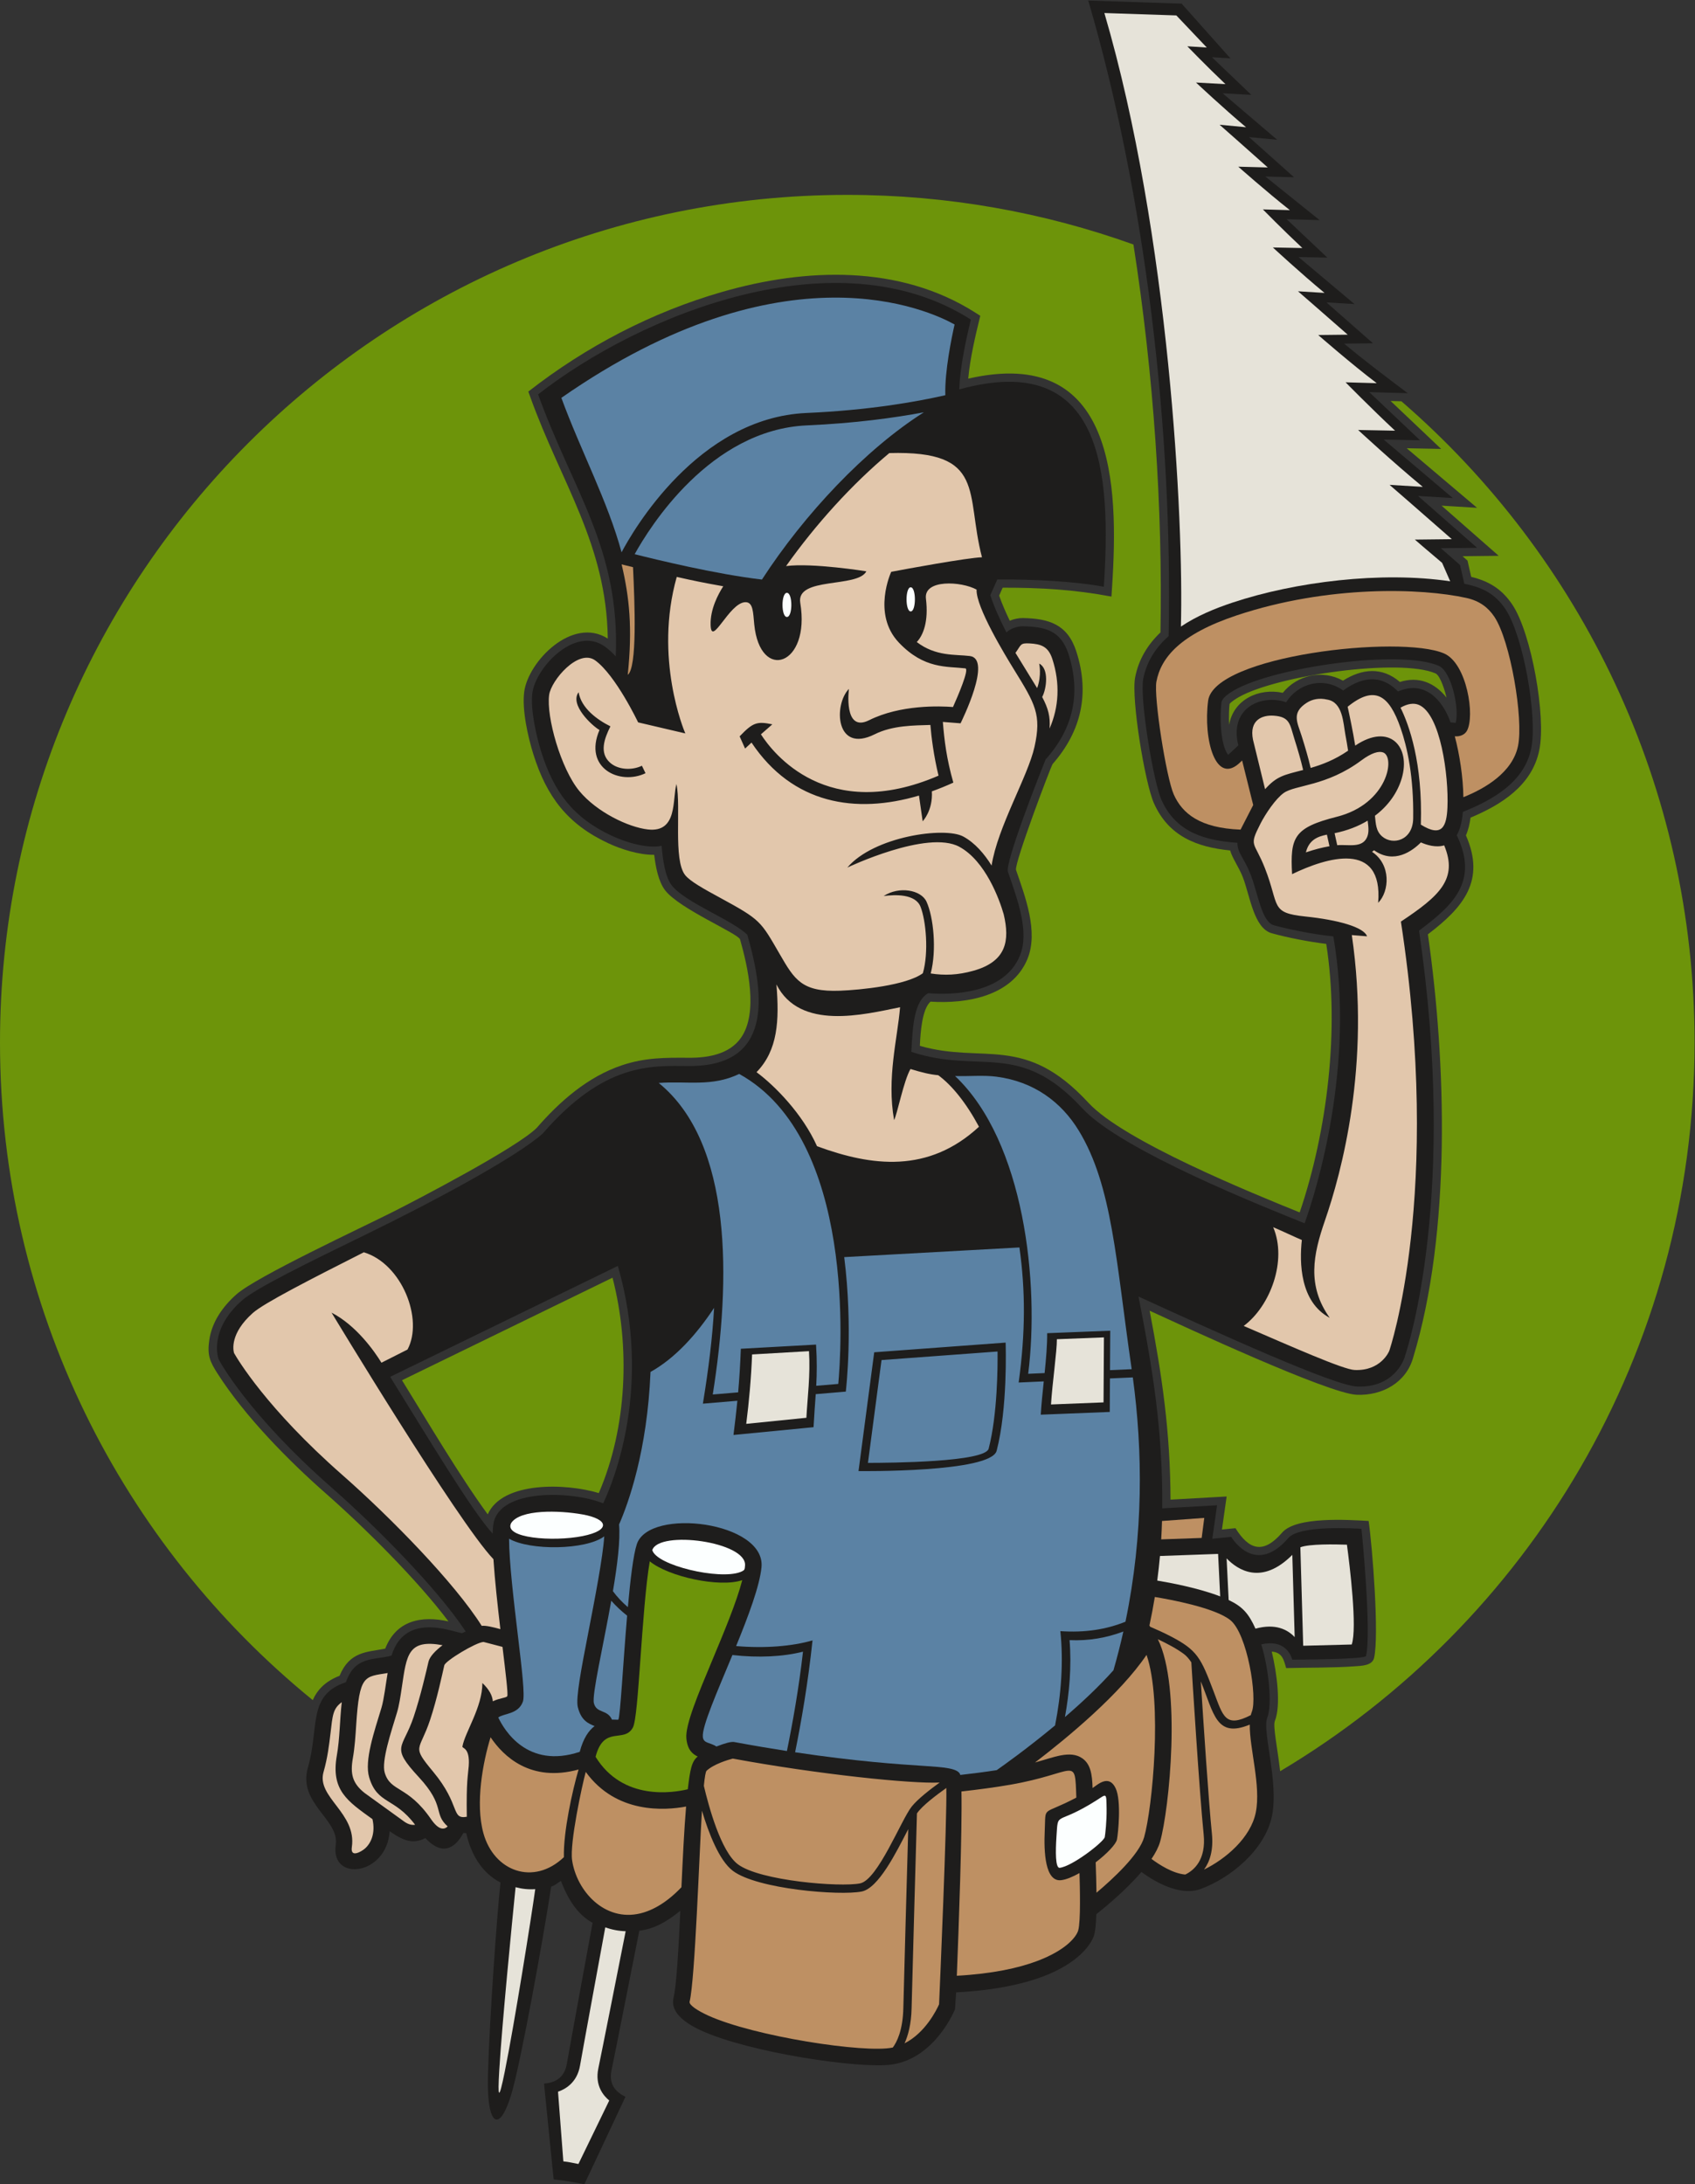 <?xml version="1.0" encoding="UTF-8" standalone="no"?>
<svg
   xmlns:dc="http://purl.org/dc/elements/1.1/"
   xmlns:cc="http://creativecommons.org/ns#"
   xmlns:rdf="http://www.w3.org/1999/02/22-rdf-syntax-ns#"
   xmlns:svg="http://www.w3.org/2000/svg"
   xmlns="http://www.w3.org/2000/svg"
   viewBox="0 0 592.147 762.76"
   height="762.76"
   width="592.147"
   xml:space="preserve"
   id="svg2"
   version="1.1"><rect x="0" y="0" width="592.147" height="762.76" fill="#333333" stroke="none"/><defs
     id="defs6" /><g
     transform="matrix(1.333,0,0,-1.333,0,762.76)"
     id="g10"><g
       transform="scale(0.1)"
       id="g12"><path
         id="path14"
         style="fill:#6d940a;fill-opacity:1;fill-rule:evenodd;stroke:none"
         d="m 2220.54,5211.58 c 263.21,0 515.68,-45.92 749.97,-129.98 53.22,-340.68 76.9,-692.23 70.81,-1016.22 -33.84,-32.26 -57.53,-71.3 -66.43,-118.11 -10.57,-55.65 25.53,-276.14 49.39,-329.63 38.78,-86.92 113.11,-114.89 199.68,-123.52 5.33,-19.68 22.85,-43.62 33.04,-69.6 19,-48.44 28.48,-134.11 76.15,-147.34 42.53,-11.79 98.05,-22.42 142.65,-27.83 34.88,-221.96 3.27,-489.08 -69.6,-703.48 -122.86,49.77 -460.97,186.76 -553.6,287.19 -167.37,181.46 -274.25,101.2 -441.86,149.14 1.6,35.75 5.81,96.22 27.9,115.86 94.09,-6.15 213.55,14 253.97,111.54 29.62,71.51 -5.96,163.89 -29.93,233.8 -3.24,20.62 90.11,267.57 96.02,277.22 75.51,86.06 97.62,185.22 62.01,295.06 -22.9,70.67 -71.37,86.05 -139.7,87.29 -10.9,0.19 -23.32,-2.27 -34.62,-6.93 -10.39,21.4 -20.03,43.44 -27.84,65.77 l 9.22,20.73 c 99.57,0.13 187.12,-4.86 285.09,-23.32 l 1.59,24.33 c 17.69,270.13 8.38,634.75 -376.96,546.65 5.3,55.95 18.57,111.17 31.59,164.62 l -13.03,8.31 c -198.27,126.26 -444.39,117.26 -662.79,54.46 -184.53,-53.07 -357.42,-143.16 -508.6,-261.26 l 5.28,-14.7 c 80.72,-224.83 199.64,-385.3 202.92,-632.43 -92.79,59.19 -208.43,-59.95 -219,-139.22 -6.27,-47.07 9.75,-118.39 23.98,-163.85 34.84,-111.2 89.74,-183.56 196.73,-233.29 33.2,-15.43 79.88,-30.57 119.98,-30.13 3.7,-32.23 11.21,-70.37 28.58,-92.95 37.19,-48.36 189.01,-112.01 196.31,-128.32 20.62,-72.51 47.98,-192.15 2.98,-257.39 -30.38,-44.05 -87.25,-53.34 -137.08,-53.01 -62.45,0.42 -114.46,0.64 -175.01,-19.54 -89.28,-29.75 -162.73,-93.99 -223.54,-163.95 -51.91,-52.24 -316.78,-189.85 -376.82,-220.16 -80.087,-40.41 -357.841,-169.49 -410.521,-216.32 -35.234,-31.31 -63.961,-71.51 -70.902,-119.07 -5.981,-40.97 1.683,-57.22 22.23,-89.27 71.325,-111.18 184.832,-226.73 282.832,-312.81 100.844,-88.58 240.491,-227.15 321.741,-335.47 -71.06,15.52 -136.69,3.01 -165.74,-71.33 -47.579,-9.47 -92.809,-6.57 -119.684,-71.08 -37.961,-14.81 -58.34,-36.95 -70.246,-63.83 C 319.547,1675.37 0,2295.85 0,2991.04 0,4217.41 994.164,5211.58 2220.54,5211.58 Z m 1452.27,-540.72 c 470.57,-407.14 768.26,-1008.73 768.26,-1679.82 0,-811.87 -435.78,-1521.85 -1086.11,-1909.11 -7.02,61.7 -19.3,117.93 -13.85,131.56 16.53,41.31 5.17,126.43 -8.11,181.82 27.9,-2.15 31.41,-21.58 37.71,-43.19 58.7,1.56 122.43,0.48 180.19,4.73 16.78,1.24 45.56,1.33 50.32,22.19 13.55,59.33 -4.31,288.26 -14.33,358.58 -54.89,2.9 -189.84,12.2 -226.73,-30.58 -49.91,-57.86 -87.09,-44.66 -122.27,11.62 l -35.43,-3.47 12.31,86.5 -147.13,-8.28 c -0.54,176.93 -21.82,322.72 -54.67,494.92 87.04,-39.8 468.25,-217.22 542.68,-220.19 67.62,-2.7 129.68,32.52 147.86,97.25 100.06,328.82 86.88,773.28 38.66,1109.06 93.26,70.8 151.7,140.88 99.65,259.18 6.41,14.37 10.04,30.74 12.14,46.46 80.75,33.82 160.96,84.17 180.08,176.36 18.3,88.23 -20.43,306.98 -70.61,381.76 -27.91,41.6 -62.02,61.48 -107.75,72.69 l -9.68,42.62 -13.1,11.46 94.87,1.07 -149.77,131.41 93,-5.67 -184.33,156.01 90.22,-1.75 -132.46,125.61 28.38,-0.8 z m -153.13,-731.88 c 49.97,31.68 102.62,36.66 149.16,-3.44 48.6,15.49 91.3,-1.66 122.14,-41 -2.95,13.97 -15.73,57.81 -28.92,63.5 -92.89,40.14 -414.26,-4.78 -515.37,-62.14 -5.25,-2.98 -20.8,-12.45 -24.26,-18.08 -1.42,-11.93 -2.2,-33.05 -1.18,-54.57 11.35,65.97 77.32,97.26 140.63,83.89 38.3,47.13 104.27,61.37 157.8,31.84 z M 1278.22,1754.86 c 38.51,87.12 205.21,81.86 291.08,55.75 74.54,172.64 82.58,384.02 35.99,564.25 L 1053.54,2106.2 c 66.72,-107.78 152.28,-252.59 224.68,-351.34 v 0" /><path
         id="path16"
         style="fill:#1e1d1c;fill-opacity:1;fill-rule:evenodd;stroke:none"
         d="m 1220.41,1448.09 c -72.02,109.05 -227.812,268.49 -352.543,378.05 -218.449,191.89 -293.426,331.59 -294.879,335.15 -0.078,0.21 -28.297,74.43 60.813,153.64 36.648,32.58 173.133,99.09 325.472,173.3 189.457,92.31 396.017,204.59 462.897,264.09 161.51,186.37 284.12,177.77 383.02,177.12 216.42,-1.44 201.43,177.39 153.36,343.7 -38.98,38.79 -163.56,84.63 -198.3,129.79 -17.41,22.64 -23.61,69.87 -26.25,103.34 -40.03,-8.25 -97.23,10.78 -130.32,26.16 -101.39,47.12 -152.19,114.7 -185.22,220.16 -12.87,41.07 -28.93,111.47 -23.19,154.54 8.79,65.97 112.12,177.39 190.43,120.83 10,-7.22 19.39,-16.03 28.09,-25.44 11.51,282.94 -113.29,435.15 -203.52,686.41 267.68,209.1 782.6,419.88 1134.16,195.97 -13.58,-55.74 -28.34,-125.15 -30.47,-182.92 379.45,104.62 398.26,-222.03 378.93,-517.02 -80.32,15.13 -197.32,19.78 -279.17,19.12 l -18.36,-41.21 c 10.78,-32.68 26.27,-66.5 42.31,-97.62 9.18,9.6 28.19,16.39 42.94,16.12 58.6,-1.07 99.66,-10.98 119.56,-72.35 33.5,-103.38 12.6,-195.57 -60.12,-276.89 -13.78,-34.42 -106.68,-269.3 -98.43,-293.91 26.09,-75.83 56.8,-158.18 31.04,-220.35 -40.85,-98.6 -175.02,-103.03 -240.09,-97.71 -36.22,-20.62 -40.77,-83.25 -44.11,-153.7 181.61,-59.61 282.23,31.97 448.26,-148.05 102.16,-110.76 482.48,-260.71 582.37,-301.05 30.64,84.89 133.54,413.54 75.36,751.68 -57.22,5.47 -127.13,21.08 -155.51,28.96 -32.88,9.11 -41.4,82.34 -61.83,134.41 -16.66,42.46 -34.51,55.5 -34.04,81.76 -82.24,5.81 -160.43,25.65 -199.07,112.27 -21.54,48.29 -57.46,266.45 -47.89,316.8 8.83,46.43 33.64,83.12 66.62,112.5 11.04,537.69 -60.23,1151.76 -210.64,1664.98 l 244.7,-8.12 127.9,-143.45 -48.45,3.08 103.22,-98.68 -75.11,4.14 142.85,-121.72 -73.74,6.96 117.89,-105.2 -75.17,1.96 142.28,-114.29 -86.39,2.44 106.61,-100.6 -75.45,1.47 146.65,-123.25 -73.58,4.49 121.99,-107.2 -75.58,-0.86 c 56.65,-47.39 108.45,-85.84 166.72,-129.9 l -100.86,2.85 133.01,-126.11 -95.26,1.85 181.09,-153.28 -91.12,5.57 154.84,-135.86 -94.97,-1.07 50.32,-44.05 11.16,-49.11 c 46.56,-9.34 80.2,-25.4 107.85,-66.6 46.85,-69.82 84.47,-283.07 67.4,-365.35 -18.45,-88.96 -102.59,-135.07 -178.98,-165.61 -2.21,-25.01 -7.29,-46.41 -16.11,-61.08 58.36,-121.14 -9.35,-183.05 -98.84,-250.14 101.46,-690.57 -28.42,-1088.99 -36.29,-1112.84 -3.03,-14.09 -30.89,-85.24 -126.15,-81.44 -61.05,2.43 -364.98,140.51 -572.72,235.73 37.66,-192.75 63.75,-351.97 62.2,-554.9 l 143.67,8.09 -12.47,-87.64 49.47,4.86 c 5.63,-8.99 65.37,-100.85 149.85,-2.92 29.94,34.73 177.58,24.79 191.5,24.04 1.22,-8.55 26.65,-269.61 12.14,-333.13 -2.11,-9.24 -183.56,-9.44 -193.37,-9.69 -4.06,13.93 -20.45,53.79 -81.27,40.16 19.55,-63.95 29.47,-157.97 15.54,-192.82 -13.5,-33.75 30.42,-167.44 12.73,-255.902 -18.01,-90.071 -110.31,-164.258 -187.08,-192.18 -56.16,-20.422 -123.98,21.535 -155.26,44.562 -42.02,-48.925 -97.52,-94.308 -118.2,-110.625 -0.77,-24.171 -2.54,-43.312 -5.7,-54.406 -6.23,-21.804 -38.44,-72.918 -135.06,-109.14 -52.82,-19.793 -126.03,-35.946 -226.65,-41.239 l -3.09,-44.433 c -0.15,-0.364 -51.16,-127.922 -165.24,-144.563 -82.85,-12.09 -372.2,30.723 -499.62,88.918 -45.62,20.836 -81.56,49.422 -72.68,85.828 7.65,31.368 12.86,124.172 17.8,228.02 -37.99,-30.715 -69.64,-47.539 -107.56,-52.277 -15.34,-77.559 -63.83,-322.637 -72.93,-366.2 -9.85,-47.207 26.3,-63.203 36.64,-68.871 L 1531.57,0 C 1501.43,5.598 1480.8,9.609 1451,12.531 l -25.21,251.004 c 11.61,1.496 51.41,3.488 59.7,51.36 8.51,49.187 53.9,295.781 67.53,369.785 -39.26,22.011 -63.64,59.773 -83.02,109.91 -11,-6.524 -14.39,-11.504 -25.67,-15.059 -5.7,-44.004 -58,-350.437 -94.09,-505.164 -34.64,-148.5 -75.5,-135.215 -71.45,11.766 4.08,148.293 24.12,425.305 32.84,504.297 -48.74,24.804 -77.45,73.945 -89.77,129.433 -2.52,-0.039 -5.04,0.032 -7.55,0.227 -14.08,-26.66 -47.47,-69.375 -99.47,-13.399 -32.32,-16.3 -56.49,-7.746 -93.66,17.957 -7.53,-116.074 -155.645,-134.128 -141.196,-35.39 9.758,66.621 -99.91,108.066 -73.011,202.232 30.593,107.12 -1.739,190.05 99.621,223.6 23.965,69.64 73.644,57.21 119.496,69.7 37.11,120.5 170.09,57.34 185.63,59.08 2.92,1.46 5.82,2.88 8.69,4.22 z m 2025.05,2321.38 -1.66,6.64 c -18.88,93.11 62.97,127.91 126.88,106.27 30.76,49.16 97.43,68.28 149.45,30.79 45.73,33.23 96.91,45.75 143.7,-2.6 58.22,25.55 101.45,-6.06 127.47,-56.72 3.42,-6.65 6.84,-14.78 10.18,-24.04 l 13.58,-1.4 c 10.08,37.57 -11.34,135.16 -44.42,149.46 -101.18,43.72 -429.74,-3.69 -534.62,-63.18 -17.51,-9.94 -33.42,-21.89 -34.86,-32.92 -4.62,-35.45 -3.15,-111.58 17.64,-137.24 l 26.66,24.94 z M 1022.58,2115.15 c 95.75,-154.2 213.65,-351.04 268.59,-410.85 0.27,10.43 0.95,19.33 2.14,26.27 15.83,92.35 205.86,86.11 287.54,53.14 27.31,57.81 129.38,306.09 38.41,621.97 l -596.68,-290.53 v 0" /><path
         id="path18"
         style="fill:#e2c7ac;fill-opacity:1;fill-rule:evenodd;stroke:none"
         d="m 1982.7,2913.29 c 48.19,-35.75 120.48,-109 158.55,-193.97 143.51,-52.88 291.68,-71.66 424.44,51.01 -33.44,62.4 -70.85,108.68 -106.75,134.97 -24.13,2.45 -42.83,7.22 -72.77,16.28 -17.83,-30.81 -34.27,-116.49 -42.91,-133.9 -19.76,110.72 9.1,214.78 15.62,295.77 -95.23,-19.25 -262.76,-61.88 -324.02,59.74 7.66,-94.53 3.91,-172.3 -52.16,-229.9 z m 1432.53,791.64 c -5.43,24.23 -14.54,55.02 -23.12,82.12 -11.7,36.94 -10.83,57.51 -54.54,60.22 -29.06,1.81 -64.32,-10.82 -53.71,-63.15 l 31.64,-129.49 c 30.82,34.57 49.84,37.33 99.73,50.3 z m 127.59,-432.51 c 49.78,-340.73 -27.14,-622.58 -70.65,-748.48 -30.32,-87.77 -47.76,-169.44 12.74,-254.19 -78.14,41.75 -79.54,144.73 -73.06,203.89 -11.91,4.81 -57.87,26.4 -75.08,33.48 37.19,-87.26 -7.56,-206.87 -77.34,-258.64 127.23,-54.85 260.8,-114.23 290.96,-115.43 68.09,-2.72 89.97,47.91 90.77,50.71 0.4,1.19 139.86,408.62 30.32,1124.01 101.21,67.28 150.17,111.52 113.42,199.68 -21.88,-6.48 -45.85,1.02 -61.05,7.75 -21.32,-21.44 -69.64,-58.31 -122.72,-20.58 -1.67,-1.42 -3.34,-2.73 -5.34,-4.11 50.26,-33.31 45.99,-103.1 16.06,-133.65 13.58,165.52 -136.6,118.22 -225.58,75.17 -5.14,96.15 3.86,121.71 117.34,150.36 133.33,33.68 153.94,156.49 121.25,168.52 -11.45,4.23 -30.41,-1 -57.09,-20.87 -91.56,-68.15 -173.27,-63.82 -203.42,-85.35 -21.38,-15.28 -47.87,-54.66 -61.08,-80.65 -31.22,-61.43 -16.5,-44.17 11.98,-116.73 38.79,-98.9 12.61,-116.55 105.97,-126.22 84.42,-8.75 152.96,-27.5 161.55,-51.9 -0.13,0.01 -16.08,1.2 -39.95,3.23 z m -45.18,266.93 6.96,-31.46 c 28.02,2.6 65.75,-8.84 78.37,21.43 5.7,13.7 3,28.67 1.33,42.9 -24.44,-14.7 -53.38,-26.1 -86.66,-32.87 z m -13.36,-34.14 -6.74,30.38 c -23.88,-4.84 -46.95,-13.37 -55.14,-46.54 22.73,7.77 43.3,13.02 61.88,16.16 z m 119.13,79.86 c 2.38,-20.31 2.09,-39.97 19.16,-54.45 27.84,-23.61 80.18,-10.4 81.06,47.5 1.67,109.37 -15.65,187 -32.98,236.76 -30.31,87.08 -68.19,112.92 -138.76,55.74 4.88,-22.16 13.71,-63.83 19.82,-101.85 90.35,61.07 146.6,-3.09 121.8,-86.14 -10.92,-36.55 -34.53,-70.93 -70.1,-97.56 z m 67.06,283.14 c 22.11,-44.72 58.28,-143.74 53.25,-306.42 55.81,-34.96 67.61,-4.25 69.71,45.18 3.54,83.03 -18.08,244.24 -74.82,268.49 -13.53,5.79 -29.94,3.21 -48.14,-7.25 z m -137.4,-112.71 c -2.02,13.46 -4.48,27.74 -7.09,41.68 -5.84,31.4 -6.55,85.77 -48.16,92.27 -20.05,4.74 -38.54,0.91 -52.76,-8.17 -41.31,-26.42 -25.03,-51.44 -13.65,-87.41 8.63,-27.29 17.86,-58.49 23.54,-83.56 29.54,8.55 62.73,20.91 98.12,45.19 z M 1293.19,1637.36 c -92.74,97.05 -423.362,644.46 -424.272,645.96 64.328,-33.19 112.027,-100.49 130.77,-131.19 l 68.282,34.49 c 42.4,78.96 -14.33,224.56 -114.454,254.8 -139.957,-70.82 -261.664,-133.01 -290.836,-158.94 -60.477,-53.76 -51.586,-97.13 -49.321,-104.98 9.161,-16.13 85.817,-145.49 283.047,-318.73 128.194,-112.6 295.874,-284.36 366.074,-396 10.62,1.36 30.15,-3.43 48.9,-8.6 -7.24,61.44 -14.64,128.62 -18.19,183.19 z M 1173.22,937.336 c -38.56,34.57 -4.75,52.5 -75.61,129.124 -75.68,81.84 -42.26,72.52 -13.62,157.49 18.2,54.02 34.22,124.14 38.98,144.81 3.08,13.33 17.79,28.89 36.89,43.34 -90.91,16.64 -94.14,-25.46 -106.73,-110.02 -3.64,-24.45 -7.16,-48.06 -12.72,-66.44 -15.48,-51.23 -41.254,-127.29 -32.11,-157.74 15.31,-50.99 60.06,-32.63 121.32,-121.56 21.12,-30.656 35.38,-27.199 43.6,-19.004 z m -85.35,4.363 c -54.38,72.441 -98.96,52.91 -120.331,124.051 -13.219,44.03 13.539,120.73 32.113,182.2 6.778,22.41 11.488,63.44 16.218,91.26 -60.85,-10.17 -73.882,-3.53 -82.397,-136.32 -1.836,-28.72 -3.754,-58.46 -8.707,-86.57 -7.262,-41.14 -1.453,-65.97 30.996,-91.55 l 104.458,-75.395 c 11.57,-7.91 21.03,-8.797 27.65,-7.676 z m -111.745,14.707 c -65.855,47.474 -109.43,75.724 -93.289,167.224 7.887,44.71 7.57,94.45 12.879,139.19 -23.488,-16.83 -24.11,-35.13 -29.547,-81.34 -3.488,-29.59 -7.555,-64.11 -18.27,-101.62 -18.972,-66.43 87.29,-107.126 74.18,-196.762 -4.5,-30.813 27.902,-9.504 34.57,-3.535 16.172,14.48 27.622,40.691 19.477,76.843 z m 247.265,6.184 c -1.5,94.96 3.24,108.18 5.05,133.09 3.55,48.81 -17.47,45.7 -16.57,50.86 6.58,37.64 52.33,102.6 52.33,166.54 18.55,-17.85 26.21,-33.24 27.35,-48.01 17.9,8.82 36.24,8.98 37.99,13.81 2.23,6.15 -4.31,59.8 -12.61,128.75 l -49.67,12.97 c -19.8,-0.99 -100.08,-49.29 -102.86,-61.31 -5.38,-23.33 -19.07,-88.51 -37.35,-143.3 -27.85,-83.43 -49.73,-65.69 8.22,-135.44 72.88,-87.757 46.02,-125.245 88.12,-117.96 z m 1507.96,2933.56 c 15.74,-29.64 21.68,-51.62 19.3,-82.63 24.58,55.77 27.98,118.41 7.38,181.95 -10.67,32.94 -29.25,39.44 -60.02,41.1 -25.15,1.36 -21.36,-3.86 -36.68,-24.78 l 56.74,-92.37 c 12.46,33.45 5.41,64.11 5.4,64.21 26.22,-12.94 19.47,-65.61 7.88,-87.48 z m -460.79,329.23 c 0,0 -141.65,22.76 -210.46,13.74 77.81,109.68 173.06,214.67 270.56,296.03 255.89,7.3 198.99,-105.47 242.89,-272.95 -38.1,-1.13 -201.21,-31.07 -237.86,-38.12 -0.16,-0.34 -51.31,-110.45 20.18,-185.51 66.62,-69.97 125.85,-61.64 174.01,-67.42 11.27,-1.35 -19.98,-73.72 -32.31,-101.26 -34.53,2.68 -137.84,6.43 -219.87,-34.59 -67.97,-33.97 -52.93,81.77 -52.89,82.1 -40.85,-42.18 -35.01,-170.19 67.41,-118.98 47.43,23.71 103.39,23.07 146.12,24.51 2.36,-29.88 8.7,-81.26 21.34,-132.84 -291.82,-125.84 -434.31,59.71 -465.48,108.26 l 29.94,26.2 c -39.98,8.14 -50.63,5.33 -85.72,-31.51 l 14.28,-31.98 16.83,15.71 c 107.66,-161.13 272.74,-188.1 438.89,-138.84 l 9.68,-67.39 c 0,0 27.18,27.88 24.05,78.42 18.83,6.74 37.65,14.39 56.33,22.9 -17.84,62.48 -23.64,111.06 -27.5,159 l 46.43,-3.66 c 2.72,5.88 83.94,169.13 24.12,176.32 -38.82,4.66 -88.78,-1.55 -138.91,36.6 17.02,17.96 31.31,53.95 24.02,113.63 -6.25,51.27 92.65,45.83 132.79,23.73 -2.27,-45.34 75.53,-172.98 98.02,-209.39 55.82,-90.38 72.49,-118.1 53.74,-202.53 -17.24,-77.61 -96.92,-210.36 -112.43,-310.97 -19.21,30.88 -43.69,59.37 -74.05,75.94 -48.7,26.57 -234.83,0.38 -304.04,-81.22 0.6,0.3 210.11,99.95 293.68,54.36 68.38,-37.31 104.77,-137.21 116.14,-176.85 16.15,-68.73 7.71,-123.55 -79.75,-147.94 -40.41,-11.27 -75.4,-12.67 -111.59,-6.98 16.13,61.39 7.31,148.27 -11,188.08 -14.33,31.16 -72.22,41.08 -112.34,14.73 29.95,4.03 83.24,5.97 96.65,-28.01 14.36,-36.4 21.92,-120.02 6.09,-174.27 -43.32,-31.85 -163.64,-43.71 -216.94,-45.75 -100.34,-3.83 -119.2,28.69 -157.95,95.53 -50.78,87.63 -49.32,89.66 -157.78,148.7 -39.53,21.51 -77.67,42.28 -90.58,59.06 -31.18,40.54 -10.14,177.05 -22.39,238.27 -11.44,-39.2 4.06,-128.04 -74.87,-119.12 -51.5,5.83 -134.24,45.63 -179.77,100.75 -48.68,58.94 -86.75,194.26 -79.13,251.5 5.13,38.44 76.82,122.37 120.7,90.69 53.84,-38.88 112.35,-162.03 112.52,-162.39 l 123.69,-28.95 c -3.73,8.27 -82.38,197.62 -22.46,410.04 43.45,-9.89 70.82,-15.44 121.91,-24.54 -13.27,-20.61 -34.46,-60.22 -33.14,-101.4 1.93,-59.68 48.14,57.77 90.5,59.69 21.24,0.96 20.7,-26.62 23.85,-58.25 15.17,-152.06 147.96,-107.83 120.6,56.42 -11.54,69.3 150.14,38.41 173.25,82.7 z m -754.18,-316.77 c 6.95,-41.7 48.31,-71.81 83.38,-89.35 -16.34,-32.66 -29.31,-69.52 -1.28,-94.88 21.4,-19.37 57.73,-20.92 83.82,-8.33 l 9.43,-19.54 c -67.18,-32.41 -163.6,12.9 -120.62,113.19 -19.05,10.8 -79.1,66.12 -54.73,98.91 v 0" /><path
         id="path20"
         style="fill:#e6e3d9;fill-opacity:1;fill-rule:evenodd;stroke:none"
         d="m 3393.05,1433.32 -6.2,215.45 c -80.53,-80.75 -142.96,-39.58 -172.19,-9.23 l 5.36,-109.08 c 35.95,-17.07 52.36,-34.99 70.29,-75.05 52.44,14.47 84.25,-2.45 102.74,-22.09 z m -353.04,212.49 c -1.9,-21.29 -4.27,-42.77 -7.15,-64.43 31.96,-5.29 107.52,-19.25 164.98,-41.45 l -5.48,111.32 -152.35,-5.44 z m 367.95,22.78 7.42,-257.97 c 39.32,0.99 121.2,3.07 127.2,3.3 14.88,43.44 -5.27,206.95 -12.57,261.46 -32.33,1.14 -99.19,2.25 -122.05,-6.79 v 0" /><path
         id="path22"
         style="fill:#fcffff;fill-opacity:1;fill-rule:evenodd;stroke:none"
         d="m 2872.88,1005.2 c -107.55,-68.04 -99.48,-24.817 -104.13,-94.458 -2.54,-38.23 -3.11,-83.281 8.56,-81.863 33.44,4.051 115.53,68.086 118,80.449 1.31,6.512 5.34,42.539 4.83,73.719 -0.73,44.273 0.5,39.723 -27.26,22.153 v 0" /><path
         id="path24"
         style="fill:#5b82a4;fill-opacity:1;fill-rule:evenodd;stroke:none"
         d="m 1583.59,1697.24 c -48.4,-36.22 -195.37,-37.63 -249.43,-6.13 0.03,-60.26 12.83,-167.64 23.62,-258.13 9.95,-83.44 18.27,-153.14 12.54,-168.89 -12.25,-33.7 -50.31,-30.22 -64.47,-41.39 15.1,-32.08 75.82,-135.68 213.49,-89.97 9.37,35.59 23.48,55.73 38.91,67.46 -16.53,6.93 -35.13,14.38 -43.93,49.6 -5.85,23.39 9.47,102.45 27,192.91 18,92.92 38.5,198.74 42.27,254.54 v 0" /><path
         id="path26"
         style="fill:#fcffff;fill-opacity:1;fill-rule:evenodd;stroke:none"
         d="m 1339.8,1732.32 c -21.73,-39.92 110.01,-49.7 186.86,-34.42 74.53,14.83 68.62,44.63 -0.29,56.82 -61.97,10.96 -162.56,13.44 -186.57,-22.4 v 0" /><path
         id="path28"
         style="fill:#6d940a;fill-opacity:1;fill-rule:evenodd;stroke:none"
         d="m 1945.29,1582.53 c -59.7,-20.47 -194.43,9.48 -242.38,49.33 -10.43,-59.45 -18.21,-167.86 -24.84,-260.32 -6.25,-87.19 -11.53,-160.76 -19.45,-175.23 -23.15,-42.27 -75.87,7.75 -97.76,-76.59 71.57,-116.39 204.09,-94.14 241.7,-85.03 6.12,52.28 10.19,73.25 26.03,85.67 -14.22,6.75 -27.03,18.29 -29.77,47.78 -3.21,34.63 30.54,115.3 67.64,203.96 30.81,73.66 64.06,153.11 78.83,210.43 v 0" /><path
         id="path30"
         style="fill:#fcffff;fill-opacity:1;fill-rule:evenodd;stroke:none"
         d="m 1709.53,1661.22 c 10.81,-40.2 175.7,-78.79 230.76,-57.45 12.49,4.84 11.29,7.09 12.23,16.6 6.23,63.02 -226,93.71 -242.99,40.85 v 0" /><path
         id="path32"
         style="fill:#e6e3d9;fill-opacity:1;fill-rule:evenodd;stroke:none"
         d="m 1586.32,672.98 c -15.18,-82.492 -58.94,-320.324 -66.21,-362.355 -7.85,-45.312 -39.66,-62.227 -57.66,-68.262 l 13.94,-182.527 c 14.86,-1.469 24.43,-4.043 39.54,-6.855 l 80.77,166.368 c -14.51,11.765 -38.09,38.554 -28.67,83.699 9.64,46.164 55.3,276.797 71.69,359.695 -18.51,0.571 -36.43,4.055 -53.4,10.238 v 0" /><path
         id="path34"
         style="fill:#e6e3d9;fill-opacity:1;fill-rule:evenodd;stroke:none"
         d="m 1351.2,778.125 c -9.33,-92.883 -35.63,-359.277 -42.74,-479.687 -4.38,-74.09 -1.3,-81.27 14.47,-3.399 24.75,122.199 69.59,404.258 79.83,477.996 -17.54,-1.297 -34.91,0.551 -51.56,5.09 v 0" /><path
         id="path36"
         style="fill:#5b82a4;fill-opacity:1;fill-rule:evenodd;stroke:none"
         d="m 2635.54,2204.84 c 0.3,-11.03 5.39,-171.88 -23.53,-283.34 -14.91,-57.5 -357.65,-53.34 -362.03,-53.3 l 41.13,311.26 344.43,25.38 z m 282.6,-858.38 c 9.8,34.04 18.41,67.9 25.93,101.54 -43.39,-16.51 -90.46,-24.92 -141,-22.65 5.73,-69.24 -0.73,-138.92 -12.09,-201.53 44.13,37.94 89.39,80.23 127.16,122.64 z m 31.48,127.24 c 47.69,229.36 45.26,447.84 19.26,639.93 l -59.94,-2.68 -0.53,-87.79 -180.82,-7.17 c 1.69,27.99 4.79,57.68 7.87,87.21 l -65.77,-2.95 c 18,131.29 17.85,241.44 1.99,353.84 l -459.18,-25.32 c 23.4,-185.69 5.14,-343.11 4.16,-352.35 l -78.81,-6.64 c -1.74,-26.26 -4,-53.5 -5.72,-86.54 l -209.83,-20.39 c 4.07,32.27 7.43,61.26 10.21,89.63 l -90.4,-7.62 c 15.33,93.73 24.86,172.37 29.36,250.97 -46.31,-70.17 -102.13,-131.92 -166.61,-167.89 -8.6,-207.41 -58.24,-344.33 -82.41,-399.64 3.6,-40.84 -4.47,-105.88 -16.11,-174.73 11.18,-15.21 24.36,-29.12 39.16,-41.79 6.52,72.54 14.27,137.38 23.52,165.1 32.33,96.87 338.48,58.82 326.66,-60.75 -4.88,-49.28 -34.52,-128.14 -66.51,-206.31 74.44,-6.36 146.4,-0.75 200.27,14.87 -11.69,-111.28 -29.67,-214.34 -45.65,-293.09 160.94,-24.17 270.06,-31.31 335.86,-35.63 54.28,-3.56 92.57,-6.03 97.11,-23.77 31.22,3.51 63.93,7.68 95.38,12.56 16.47,11.51 80.75,57.13 152.94,117.17 16.44,82.72 22.18,167.77 13.87,246.99 64.14,-4.4 120.31,4.32 170.67,24.78 z m -1347.6,54.93 c -21.57,-121.11 -51.02,-246.45 -45.57,-268.31 6.93,-27.68 34.93,-15.5 47.49,-43.29 2.85,0.4 16.36,-0.47 16.62,0.01 5.16,9.44 12.37,147.69 22.99,272.46 -15.27,12.04 -29.23,25.07 -41.53,39.13 z m 317.48,-142.28 c -39.95,-96.38 -80.05,-187.04 -77.52,-214.3 1.66,-17.96 19.02,-14.21 35.61,-25.39 24.02,9.27 36.84,12.64 45.93,11.89 49.86,-9.23 96.07,-17.03 138.82,-23.68 14.91,72.83 31.48,165.44 42.13,260.29 -52.74,-13.46 -117.93,-16.39 -184.97,-8.81 z m 694.88,795.15 -304.1,-22.41 -35.59,-269.35 c 58.57,-0.02 307.21,1.98 316.35,37.19 23.28,89.71 23.77,216.28 23.34,254.57 z M 1726.39,2885 c 193.79,-157.72 189.43,-514.64 141.58,-816.14 l 66.58,5.6 c 3.16,36.12 5.43,72.34 7.02,114.23 l 197.09,10.91 c 2.71,-42.64 2.22,-75.55 0.51,-107.9 l 57.76,4.86 c 7.21,77.46 48.61,641.75 -259.66,812.1 -72.48,-34.66 -136.93,-17.9 -210.88,-23.66 z m 776.65,18.13 c 182.21,-171.93 221.51,-544.6 191.59,-780.05 l 43.08,1.92 c 3.77,37.07 6.94,73.14 6.65,104.49 l 165.32,6.45 -0.62,-103.28 56.8,2.54 c -41.22,282.55 -50.25,480.62 -139.04,625.63 -44.82,73.21 -116.06,127.81 -215.52,140.65 -33.66,4.33 -67.66,0.72 -108.26,1.65 v 0" /><path
         id="path38"
         style="fill:#e6e3d9;fill-opacity:1;fill-rule:evenodd;stroke:none"
         d="m 1971.05,2173.81 c -2.4,-62.92 -8.11,-124.43 -15.35,-181.85 l 157.68,15.92 c 2.7,51.94 10.78,111.84 6.79,174.53 l -149.12,-8.6 z m 798.81,39.85 c 0.3,-30.63 -12.13,-116.81 -15.42,-170.92 l 137.7,5.46 1.01,170.28 -123.29,-4.82 v 0" /><path
         id="path40"
         style="fill:#be9063;fill-opacity:1;fill-rule:evenodd;stroke:none"
         d="m 3026.53,1538.41 c -4.01,-24.7 -8.73,-49.64 -14.15,-74.82 l 2.09,-3.21 c 19.61,-8.38 37.15,-16.53 52.58,-24.49 71.56,-36.95 80.31,-57.27 113.77,-145.47 24.5,-64.57 30.31,-95.94 97.23,-61.52 0.74,3.09 1.65,6.01 2.74,8.75 15.02,37.56 -11.71,204.87 -56.77,240.45 -40.77,32.17 -155.86,53.46 -197.49,60.31 z m 79.79,-727.16 c 23.04,11.152 55.03,38.801 48.18,105.547 -11,107.283 -30.32,418.273 -32.29,450.363 -5.92,8.96 -12.24,16.41 -19.07,21.54 -18.75,14.05 -44.14,27.53 -68.63,39 62.46,-126.01 29.89,-446.208 5.76,-530.716 -4.06,-14.171 -12.03,-29.375 -22.44,-44.796 19.81,-14.805 55.81,-38.196 88.49,-40.938 z m 40.76,506.02 c 6.38,-100.51 20.34,-313.82 28.99,-398.266 4.54,-44.277 -5.64,-74.344 -20.56,-94.719 56.7,27.688 122.34,83.344 135.63,149.809 13.94,69.676 -16.58,167.296 -15.79,229.976 -88.55,-36.71 -93.93,29.6 -128.27,113.2 z M 1477.82,856.746 c -1.57,67.074 22.3,174.524 38.49,229.704 -125.68,-34.46 -196.98,34.47 -230.63,84.49 -20.07,-65.24 -40.47,-172.862 -18.73,-251.534 27.44,-99.297 130.79,-138.664 210.87,-62.66 z m 57.28,223.424 c -9.44,-34.41 -42.42,-186.752 -35.74,-231.486 12.08,-81.036 85.46,-161.778 178.96,-139.161 33.99,8.231 70.56,29.747 107.57,68.473 3.48,75 7.07,150.664 12.2,211.43 -55.73,-10.461 -183.23,-19.602 -262.99,90.744 z m 385.32,34.87 c -12.36,-3.26 -49.43,-14.14 -68.66,-31.88 -2.47,-2.29 -4.83,-16.64 -7.1,-39.49 12.73,-54.186 44.68,-171.803 88.91,-205.357 57.64,-43.735 268.5,-60.618 320.45,-50.235 46.62,9.324 108.02,167.07 135.47,201.395 15.88,19.857 48.99,45.397 73.19,62.827 -72.86,-3.69 -316.68,21.18 -542.26,62.74 z m 419.42,-756.942 c 10.02,13.379 26.22,43.925 27.59,102.918 1.71,73.73 9.65,356.047 12.84,469.132 -31.68,-61.3 -77.82,-154.562 -122.01,-163.39 -56.85,-11.367 -274.12,6.015 -337.77,54.316 -35.57,26.985 -63.18,98.399 -80.86,157.395 -6.89,-107.934 -17.89,-440.989 -32.29,-500.344 -2.11,-8.719 21.46,-23.84 48.56,-36.211 119.19,-54.441 410.9,-99.609 483.94,-83.816 z m 63.29,613.32 c -1.4,-49.531 -12.09,-427.297 -14.04,-510.832 -0.96,-41.727 -9.29,-71.34 -18.43,-91.492 54.64,27.547 84.06,87.801 90.47,102.195 2.03,46.731 20.95,483.418 19,566.781 -23.5,-16.66 -63.46,-46.273 -77,-66.652 z m 417.71,41.372 c -4.03,112.2 1.85,64.27 -172.88,33.82 -40.71,-7.09 -85.74,-12.99 -128.23,-17.73 2.12,-103.282 -6.98,-353.321 -12.12,-482.794 93.56,5.223 161.22,20.137 209.77,38.328 79.43,29.777 104.14,65.598 108.37,80.43 6.82,23.879 4.45,113.828 3.34,150.273 -17.56,-9.851 -34.56,-16.98 -47.96,-18.613 -42.35,-5.125 -45.7,74.746 -43.09,129.668 3.22,68.137 -9.01,38.105 82.8,86.618 z m -108.23,92.03 c 48.1,13.01 92.19,33.23 124.11,10.72 21.13,-14.91 25.67,-40.87 26.68,-77.68 13.23,8.97 42.99,37.15 60.63,-0.97 15.27,-32.95 6.3,-118.765 3.27,-133.929 -2.48,-12.344 -26.62,-37.473 -55.78,-59.738 1,-27.422 1.76,-54.61 2.07,-79.629 42.95,36.172 111.87,99.734 124.88,145.285 21.61,75.652 48.74,355.111 6.39,477.801 -69.73,-102.9 -205.4,-215.41 -292.25,-281.86 v 0" /><path
         id="path42"
         style="fill:#be9063;fill-opacity:1;fill-rule:evenodd;stroke:none"
         d="m 3045.38,1737.51 c -0.46,-15.97 -1.16,-32.03 -2.13,-48.2 l 106.09,3.79 6.77,52.47 -110.73,-8.06 v 0" /><path
         id="path44"
         style="fill:#5b82a4;fill-opacity:1;fill-rule:nonzero;stroke:none"
         d="m 1628.99,4275.21 c 28.46,53.85 198.88,352.49 484.74,365.02 161.99,7.11 286.18,28.87 363.75,46.52 -1.92,63.33 17.04,153.45 24.3,185.28 -64.51,36.11 -444.99,215.68 -1030.57,-192.16 50.92,-138.94 121.74,-271.2 157.78,-404.66 z m 367.9,-71.38 c 112.05,172.67 271.92,341.67 424.33,438.16 -77.24,-14.49 -180.68,-28.75 -306.09,-34.24 -254.13,-11.15 -412.86,-267.07 -451.81,-337.45 55.06,-13.96 213.28,-52.51 333.57,-66.47 v 0" /><path
         id="path46"
         style="fill:#be9063;fill-opacity:1;fill-rule:nonzero;stroke:none"
         d="m 1658.99,4236.26 c -24.23,5.79 -24.74,6.13 -29.88,7.44 20.46,-86.2 28.8,-167.47 16.06,-289.48 25.11,19.32 18.34,186.77 13.82,282.04 v 0" /><path
         id="path48"
         style="fill:#be9063;fill-opacity:1;fill-rule:evenodd;stroke:none"
         d="m 3255.3,3729.87 c -1.19,-1.14 -2.39,-2.3 -3.61,-3.52 -65.74,-65.74 -98.62,59.17 -85.46,159.97 15.41,118.21 503.71,173.44 618.38,123.89 59.88,-25.88 81.6,-164.34 59.73,-202.84 -6.32,-11.13 -19.86,-15.34 -31.63,-14.13 12.39,-46.95 21.82,-107.06 22.5,-159.56 55.58,22.23 128.64,64.16 143.19,134.31 14.71,70.94 -19.88,275.53 -62.16,338.56 -16.22,24.17 -38.79,41.5 -72.93,49.05 -117.36,25.94 -362.15,34.39 -602.58,-45.75 -147.54,-49.18 -198.06,-110.36 -210.01,-173.19 -7.58,-39.95 25.84,-251.89 45.46,-295.86 22.41,-50.22 68.66,-87.96 175.05,-92.11 l 33.13,64.44 -29.06,116.74 v 0" /><path
         id="path50"
         style="fill:#e6e3d9;fill-opacity:1;fill-rule:evenodd;stroke:none"
         d="m 3094.88,4080.59 c 7.58,276.46 -30.09,1025.82 -200.56,1607.42 l 188.6,-6.29 79.81,-84.09 -51.02,3.24 c 0,0 50.92,-52.68 99.97,-99.19 l -77.24,4.26 c 0,0 71.21,-66.88 131.19,-117.15 l -69.37,6.55 c 0,0 75.92,-66.84 126.29,-111.91 l -77.32,2.02 c 0,0 73.73,-65.32 135.28,-113.9 l -70.81,2 c 0,0 52.82,-53.84 103.54,-101.23 l -77.34,1.51 c 0,0 73.62,-68.12 135.4,-119.07 l -69.56,4.26 c 0,0 78.32,-67.9 130.32,-113.71 l -77.35,-0.86 c 0,0 87.95,-76.73 153.4,-126.21 l -81.61,2.3 c 0,0 66.13,-67.41 129.64,-126.74 l -96.82,1.88 c 0,0 92.16,-85.27 169.51,-149.07 l -87.08,5.32 c 0,0 98.05,-85 163.15,-142.35 l -96.84,-1.09 c 0,0 30.55,-26.65 71.42,-60.92 l 21.16,-48.35 c -180.27,26.9 -407,-1.27 -571.04,-55.95 -44.96,-14.98 -93.41,-34.78 -134.72,-62.68 v 0" /><path
         id="path52"
         style="fill:#fcffff;fill-opacity:1;fill-rule:evenodd;stroke:none"
         d="m 2386.79,4183.55 c 14.59,0 14.59,-63.21 0,-63.21 -14.58,0 -14.58,63.21 0,63.21 z m -324.45,-14.53 c 15.42,0 15.42,-63.21 0,-63.21 -15.42,0 -15.42,63.21 0,63.21 v 0" /></g></g></svg>